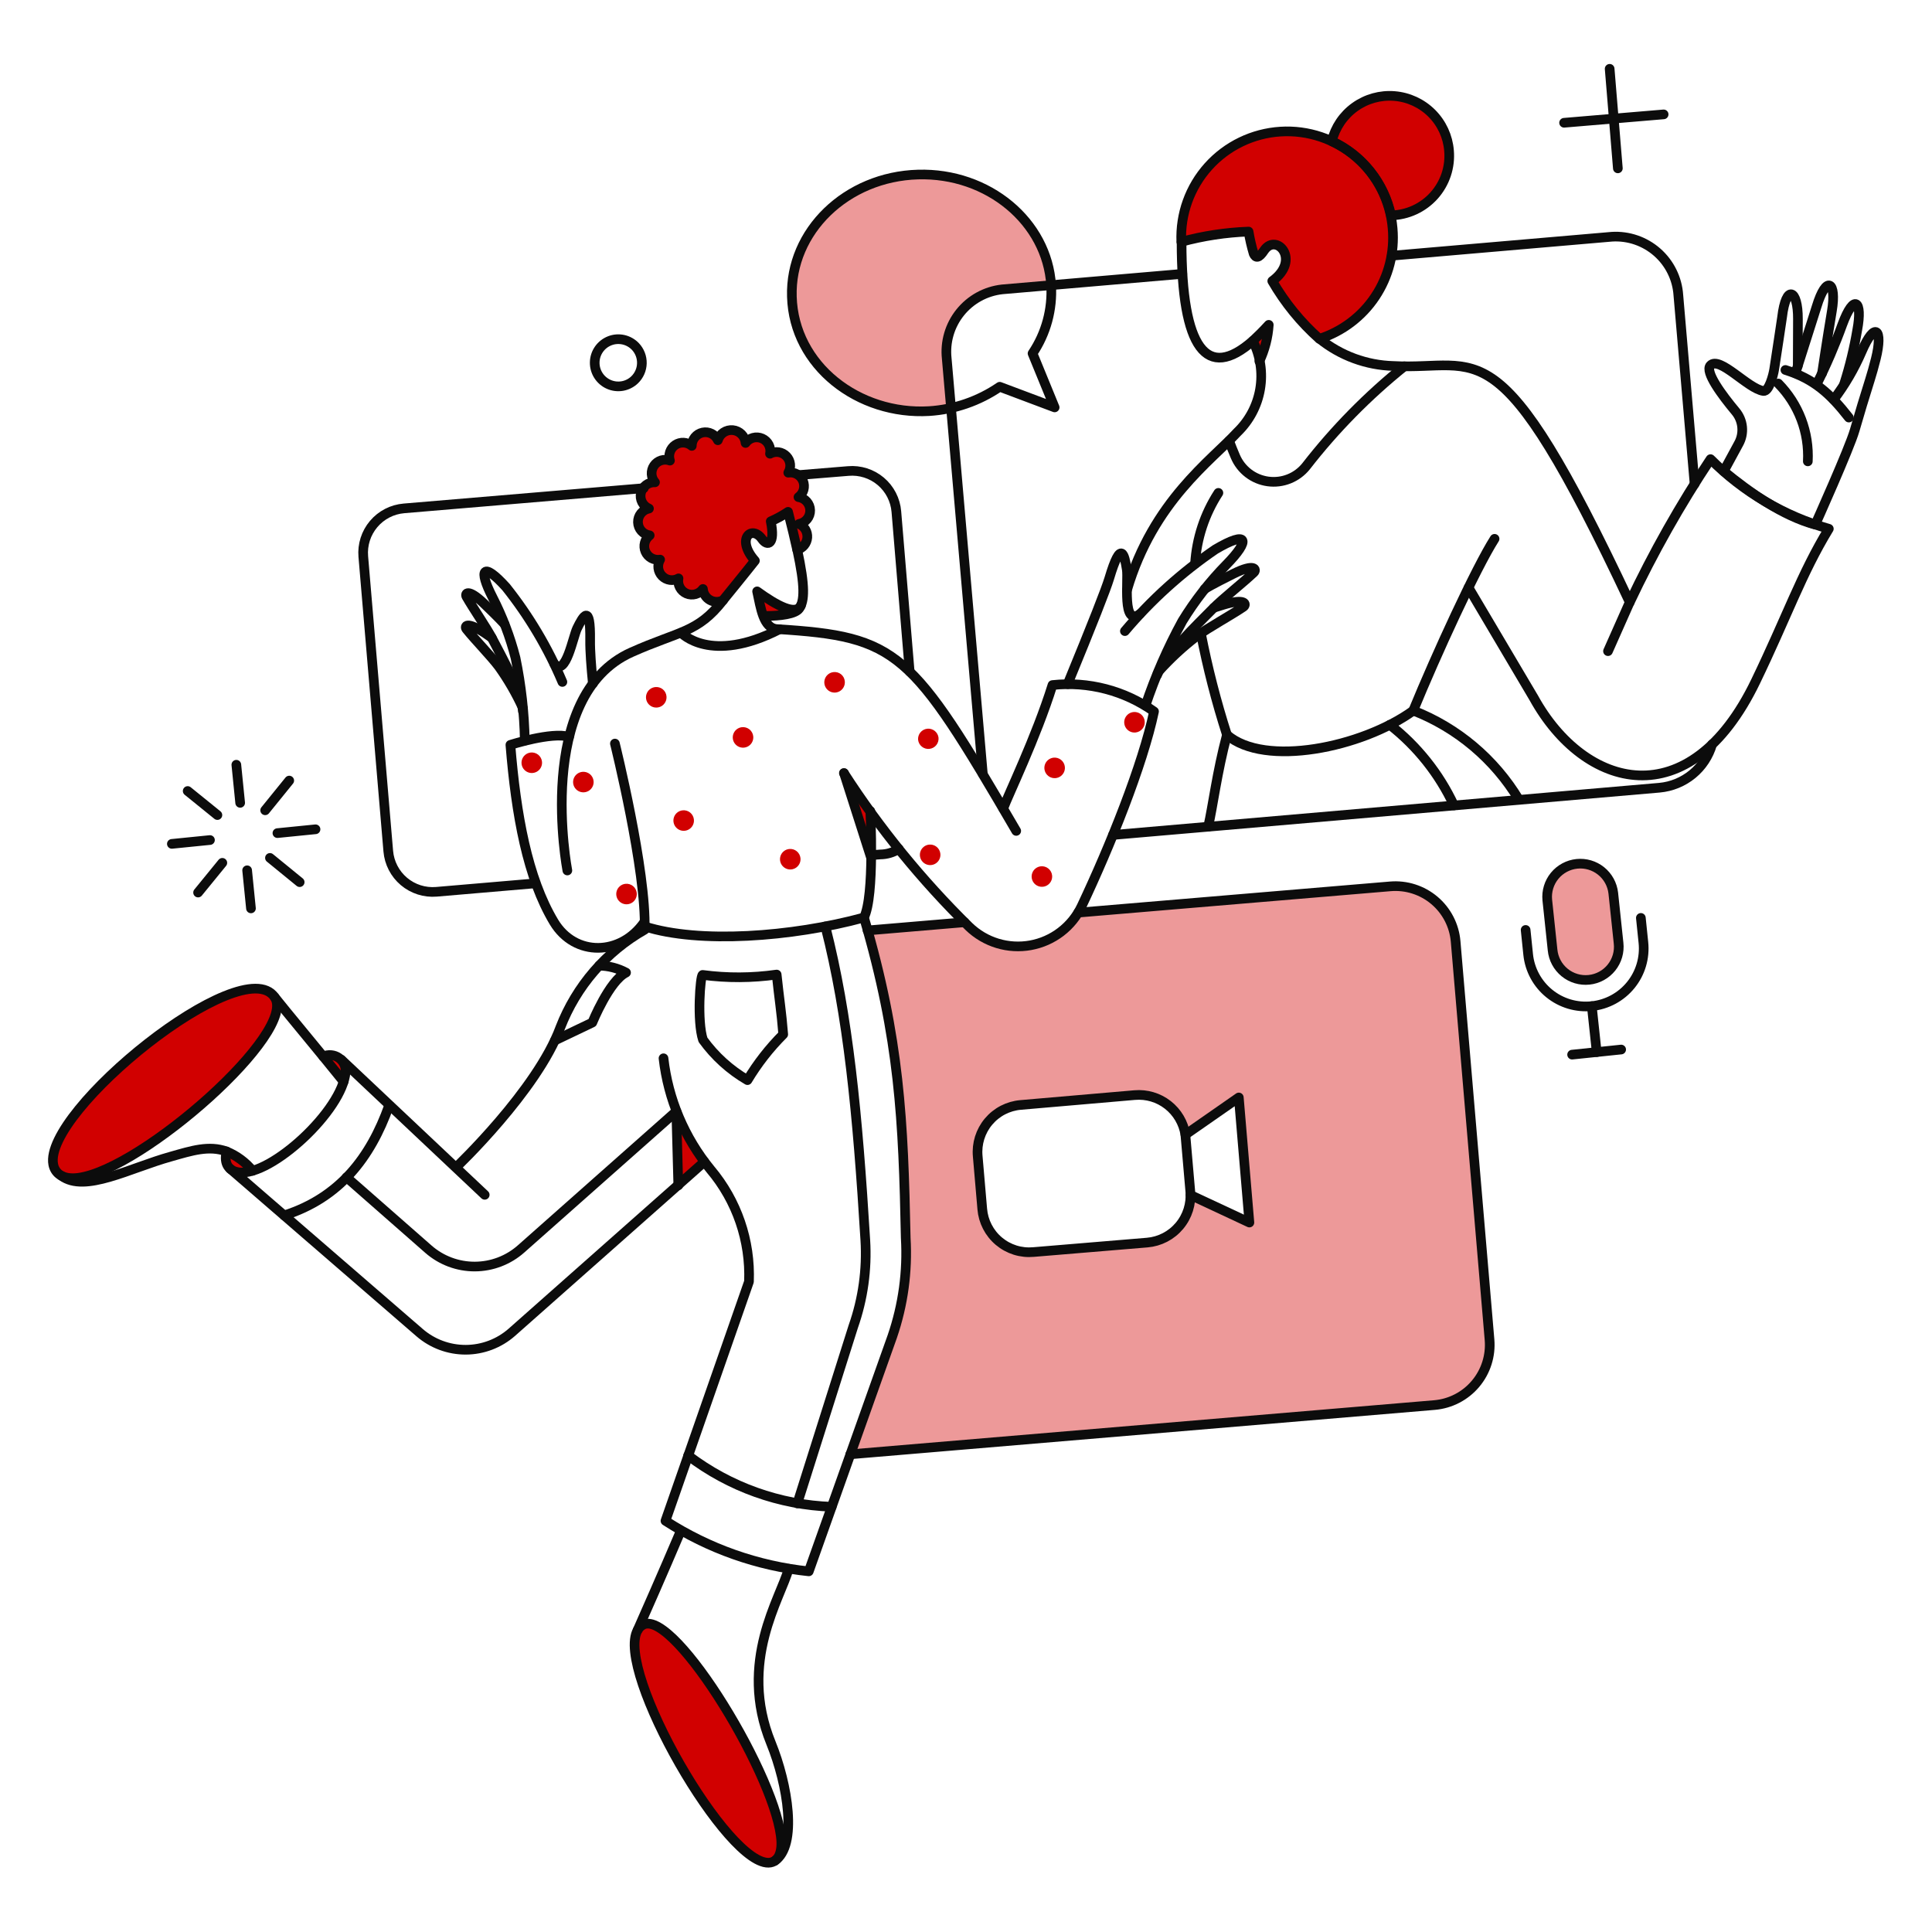 <?xml version="1.0" encoding="UTF-8"?> <svg xmlns="http://www.w3.org/2000/svg" width="352" height="352" viewBox="0 0 352 352" fill="none"><path d="M167.279 31.804C154.223 32.168 143.926 42.134 144.291 54.061C144.69 67.945 158.973 77.479 173.291 74.356L172.526 65.353C172.359 63.861 172.489 62.351 172.906 60.909C173.324 59.467 174.021 58.121 174.959 56.949C175.897 55.776 177.057 54.8 178.372 54.077C179.687 53.353 181.133 52.895 182.625 52.73L191.494 51.967C190.764 40.408 180.067 31.438 167.279 31.804Z" fill="#ED9999"></path><path fill-rule="evenodd" clip-rule="evenodd" d="M154.922 264.965L261.352 255.995C264.258 255.746 266.948 254.355 268.828 252.124C270.71 249.894 271.629 247.008 271.384 244.102L265.206 171.52C264.957 168.614 263.565 165.925 261.335 164.044C259.106 162.164 256.22 161.244 253.314 161.488L196.448 166.273C195.443 167.806 194.788 168.604 193.279 169.79C191.659 171.029 189.77 171.864 187.764 172.228C185.759 172.591 183.695 172.472 181.744 171.881C179.794 171.289 178.012 170.242 176.546 168.826C176.287 168.57 176.028 168.314 175.769 168.057L158.029 169.547C163.914 190.432 164.532 204.922 164.964 225.615C165.322 231.697 164.49 237.792 162.513 243.554L154.922 264.965ZM216.906 217.728L227.637 222.744L225.709 199.955L215.976 206.731C215.635 204.584 214.492 202.648 212.778 201.31C211.064 199.973 208.908 199.335 206.743 199.524L185.98 201.319C184.85 201.412 183.751 201.729 182.742 202.249C181.736 202.769 180.843 203.485 180.114 204.353C179.384 205.22 178.836 206.225 178.497 207.307C178.159 208.387 178.038 209.525 178.141 210.654L178.971 220.284C179.064 221.413 179.381 222.513 179.901 223.519C180.421 224.526 181.137 225.421 182.005 226.149C182.872 226.877 183.877 227.427 184.957 227.767C186.039 228.105 187.177 228.225 188.307 228.122L209.034 226.396C210.162 226.3 211.261 225.981 212.266 225.459C213.271 224.937 214.163 224.221 214.891 223.355C215.619 222.488 216.169 221.485 216.509 220.405C216.782 219.536 216.917 218.631 216.906 217.724V217.728Z" fill="#ED9999"></path><path d="M294.898 171.82C294.989 172.613 294.921 173.416 294.698 174.183C294.476 174.95 294.105 175.665 293.606 176.288C293.105 176.911 292.487 177.427 291.787 177.809C291.087 178.193 290.316 178.432 289.523 178.515C288.728 178.599 287.926 178.523 287.161 178.296C286.396 178.067 285.684 177.69 285.065 177.184C284.447 176.678 283.936 176.057 283.56 175.352C283.183 174.648 282.95 173.877 282.873 173.082L281.911 163.978C281.758 162.391 282.238 160.808 283.246 159.573C284.257 158.339 285.712 157.552 287.298 157.386C288.882 157.22 290.47 157.686 291.713 158.684C292.956 159.682 293.755 161.131 293.935 162.715L294.898 171.82Z" fill="#ED9999"></path><path d="M228.266 62.1C228.78 63.309 229.171 64.566 229.428 65.854C230.424 63.762 231.013 61.498 231.16 59.185C230.129 60.315 229.164 61.27 228.266 62.1Z" fill="#D10000"></path><path d="M137.945 107.774C138.231 109.345 138.77 110.859 139.54 112.258C142.098 112.258 144.922 111.927 145.619 110.897C145.719 110.722 145.819 110.531 145.919 110.332C144.956 112.229 141.471 110.304 137.945 107.774Z" fill="#D10000"></path><path d="M50.015 181.655C43.837 172.785 4.54 205.173 10.186 213.344L11.149 214.207C19.322 218.76 54.832 188.632 50.015 181.655Z" fill="#D10000"></path><path d="M117.244 295.989C109.169 299.828 134.141 344.875 141.755 338.476C146.311 331.865 123.622 292.934 117.244 295.989Z" fill="#D10000"></path><path d="M41.272 209.825C41.117 210.397 41.072 210.996 41.141 211.586C41.474 213.712 44.196 213.812 46.024 213.313C44.744 211.784 43.114 210.588 41.272 209.825Z" fill="#D10000"></path><path d="M58.918 192.482C60.18 194.044 61.476 195.604 62.638 197.034C62.833 196.478 62.956 195.896 63.004 195.308C63.038 194.809 62.941 194.308 62.723 193.858C62.505 193.407 62.175 193.021 61.763 192.736C61.351 192.451 60.872 192.279 60.374 192.234C59.875 192.19 59.374 192.276 58.918 192.482Z" fill="#D10000"></path><path d="M119.367 125.184C118.999 125.224 118.651 125.371 118.367 125.609C118.083 125.846 117.876 126.162 117.771 126.518C117.667 126.873 117.67 127.251 117.781 127.604C117.891 127.957 118.104 128.27 118.392 128.502C118.68 128.735 119.031 128.876 119.4 128.909C119.768 128.942 120.138 128.865 120.463 128.688C120.788 128.511 121.053 128.241 121.225 127.913C121.397 127.585 121.467 127.214 121.428 126.846C121.405 126.6 121.333 126.361 121.217 126.144C121.1 125.926 120.941 125.734 120.749 125.579C120.557 125.425 120.335 125.31 120.098 125.242C119.861 125.174 119.612 125.154 119.367 125.184Z" fill="#D10000"></path><path d="M106.086 140.627C105.718 140.667 105.37 140.814 105.086 141.052C104.802 141.289 104.594 141.605 104.49 141.961C104.386 142.316 104.389 142.694 104.499 143.047C104.61 143.4 104.823 143.713 105.111 143.945C105.399 144.178 105.75 144.319 106.118 144.352C106.487 144.385 106.857 144.308 107.182 144.131C107.507 143.954 107.772 143.684 107.944 143.356C108.116 143.028 108.186 142.657 108.147 142.289C108.121 142.044 108.047 141.807 107.93 141.591C107.812 141.375 107.653 141.184 107.461 141.03C107.27 140.876 107.05 140.761 106.814 140.692C106.578 140.622 106.33 140.601 106.086 140.627Z" fill="#D10000"></path><path d="M113.951 161.026C113.583 161.065 113.235 161.213 112.95 161.45C112.666 161.687 112.458 162.003 112.354 162.358C112.249 162.713 112.252 163.092 112.362 163.445C112.473 163.798 112.685 164.111 112.974 164.344C113.262 164.576 113.612 164.718 113.981 164.751C114.35 164.784 114.72 164.708 115.045 164.53C115.37 164.353 115.635 164.083 115.807 163.755C115.979 163.427 116.049 163.056 116.01 162.688C115.984 162.443 115.91 162.206 115.792 161.991C115.675 161.775 115.516 161.584 115.325 161.43C115.134 161.276 114.914 161.161 114.678 161.091C114.442 161.022 114.195 161 113.951 161.026Z" fill="#D10000"></path><path d="M96.689 137.107C96.321 137.146 95.973 137.294 95.688 137.531C95.404 137.768 95.197 138.084 95.092 138.439C94.987 138.795 94.99 139.173 95.101 139.526C95.211 139.88 95.424 140.192 95.712 140.425C96 140.657 96.351 140.799 96.719 140.832C97.088 140.866 97.458 140.789 97.784 140.611C98.108 140.434 98.374 140.164 98.545 139.836C98.717 139.508 98.788 139.137 98.748 138.769C98.722 138.524 98.648 138.288 98.531 138.072C98.413 137.856 98.254 137.665 98.063 137.511C97.872 137.357 97.652 137.242 97.416 137.172C97.181 137.103 96.933 137.081 96.689 137.107Z" fill="#D10000"></path><path d="M135.177 132.489C134.809 132.528 134.461 132.676 134.176 132.913C133.892 133.151 133.685 133.467 133.58 133.822C133.476 134.177 133.479 134.556 133.589 134.909C133.7 135.262 133.913 135.575 134.201 135.807C134.489 136.04 134.84 136.182 135.209 136.214C135.578 136.248 135.948 136.17 136.273 135.993C136.598 135.815 136.863 135.545 137.034 135.217C137.206 134.889 137.276 134.517 137.236 134.149C137.21 133.905 137.136 133.668 137.018 133.453C136.901 133.237 136.742 133.047 136.551 132.893C136.359 132.739 136.14 132.624 135.904 132.554C135.668 132.485 135.422 132.463 135.177 132.489Z" fill="#D10000"></path><path d="M124.363 147.639C123.995 147.679 123.647 147.826 123.363 148.064C123.079 148.301 122.871 148.618 122.767 148.973C122.663 149.328 122.666 149.706 122.777 150.06C122.888 150.413 123.101 150.725 123.389 150.958C123.677 151.19 124.028 151.331 124.397 151.364C124.766 151.397 125.136 151.32 125.461 151.142C125.786 150.965 126.05 150.695 126.222 150.367C126.393 150.039 126.464 149.667 126.424 149.299C126.398 149.054 126.324 148.817 126.206 148.602C126.089 148.386 125.929 148.195 125.738 148.041C125.547 147.887 125.327 147.772 125.091 147.703C124.855 147.634 124.607 147.612 124.363 147.639Z" fill="#D10000"></path><path d="M143.783 154.682C143.415 154.721 143.066 154.868 142.782 155.106C142.498 155.343 142.29 155.659 142.186 156.014C142.081 156.369 142.084 156.747 142.194 157.101C142.305 157.454 142.517 157.767 142.806 157.999C143.094 158.232 143.444 158.374 143.813 158.407C144.182 158.44 144.552 158.363 144.877 158.186C145.202 158.009 145.467 157.739 145.639 157.411C145.811 157.083 145.881 156.712 145.842 156.343C145.816 156.099 145.742 155.862 145.625 155.646C145.507 155.431 145.348 155.24 145.157 155.086C144.966 154.932 144.746 154.816 144.51 154.747C144.274 154.678 144.027 154.656 143.783 154.682Z" fill="#D10000"></path><path d="M151.857 122.454C151.489 122.493 151.141 122.641 150.856 122.878C150.572 123.115 150.365 123.431 150.26 123.786C150.155 124.142 150.158 124.52 150.269 124.873C150.379 125.227 150.592 125.539 150.88 125.772C151.168 126.004 151.519 126.146 151.887 126.179C152.256 126.213 152.626 126.136 152.951 125.958C153.277 125.781 153.542 125.512 153.713 125.183C153.885 124.855 153.956 124.484 153.916 124.116C153.893 123.87 153.822 123.632 153.705 123.414C153.589 123.197 153.43 123.005 153.238 122.85C153.046 122.695 152.825 122.58 152.587 122.512C152.35 122.444 152.102 122.425 151.857 122.454Z" fill="#D10000"></path><path d="M169.271 153.884C168.903 153.923 168.555 154.07 168.27 154.308C167.986 154.545 167.779 154.861 167.674 155.216C167.569 155.571 167.572 155.949 167.683 156.303C167.793 156.656 168.006 156.969 168.294 157.201C168.582 157.434 168.933 157.576 169.301 157.609C169.67 157.642 170.04 157.565 170.365 157.388C170.691 157.211 170.956 156.941 171.127 156.613C171.299 156.285 171.37 155.914 171.33 155.545C171.277 155.052 171.031 154.6 170.645 154.288C170.259 153.977 169.765 153.831 169.271 153.884Z" fill="#D10000"></path><path d="M169.33 136.439C169.575 136.413 169.812 136.34 170.028 136.222C170.244 136.105 170.434 135.946 170.589 135.755C170.743 135.563 170.858 135.343 170.927 135.107C170.996 134.872 171.018 134.625 170.992 134.38C170.927 133.897 170.675 133.458 170.292 133.158C169.908 132.857 169.422 132.718 168.938 132.77C168.453 132.822 168.008 133.061 167.696 133.436C167.385 133.811 167.233 134.293 167.272 134.779C167.297 135.024 167.371 135.261 167.488 135.476C167.606 135.692 167.765 135.883 167.956 136.037C168.148 136.191 168.367 136.306 168.603 136.375C168.839 136.444 169.086 136.466 169.33 136.439Z" fill="#D10000"></path><path d="M189.63 157.838C189.263 157.877 188.914 158.025 188.629 158.262C188.345 158.499 188.137 158.815 188.033 159.17C187.928 159.526 187.932 159.904 188.042 160.257C188.153 160.61 188.364 160.923 188.653 161.156C188.94 161.388 189.292 161.53 189.66 161.563C190.029 161.597 190.399 161.52 190.724 161.342C191.05 161.165 191.314 160.895 191.486 160.567C191.658 160.239 191.728 159.868 191.689 159.5C191.663 159.255 191.589 159.018 191.472 158.803C191.355 158.587 191.195 158.396 191.005 158.242C190.812 158.088 190.593 157.973 190.357 157.903C190.122 157.834 189.874 157.812 189.63 157.838Z" fill="#D10000"></path><path d="M191.951 138.044C191.583 138.083 191.234 138.23 190.949 138.468C190.665 138.705 190.457 139.021 190.354 139.376C190.249 139.732 190.252 140.11 190.363 140.463C190.473 140.817 190.686 141.129 190.974 141.362C191.262 141.594 191.613 141.736 191.982 141.769C192.351 141.802 192.721 141.725 193.047 141.547C193.37 141.37 193.637 141.1 193.808 140.772C193.98 140.443 194.05 140.072 194.009 139.703C193.983 139.459 193.91 139.222 193.792 139.007C193.675 138.791 193.516 138.601 193.325 138.446C193.132 138.292 192.913 138.177 192.677 138.108C192.443 138.039 192.194 138.017 191.951 138.044Z" fill="#D10000"></path><path d="M208.558 131.395C208.519 131.027 208.37 130.678 208.134 130.394C207.896 130.11 207.581 129.902 207.225 129.798C206.87 129.693 206.492 129.696 206.138 129.806C205.784 129.917 205.473 130.129 205.24 130.417C205.007 130.705 204.865 131.056 204.832 131.425C204.799 131.794 204.876 132.164 205.052 132.489C205.231 132.814 205.501 133.079 205.828 133.251C206.155 133.423 206.528 133.493 206.896 133.454C207.141 133.428 207.377 133.354 207.593 133.236C207.808 133.119 207.999 132.96 208.153 132.769C208.307 132.577 208.423 132.358 208.493 132.122C208.561 131.886 208.584 131.639 208.558 131.395Z" fill="#D10000"></path><path d="M263.992 27.455C263.789 24.879 262.676 22.46 260.85 20.633C259.022 18.805 256.604 17.689 254.028 17.485C251.453 17.28 248.89 18.002 246.798 19.518C244.705 21.035 243.224 23.248 242.618 25.76C239.617 24.363 236.307 23.763 233.006 24.017C229.706 24.271 226.528 25.37 223.776 27.209C221.024 29.049 218.792 31.566 217.295 34.518C215.798 37.47 215.087 40.758 215.229 44.065C219.229 42.98 223.342 42.356 227.484 42.204C227.708 43.564 228.018 44.909 228.414 46.23C228.78 47.06 229.344 47.127 230.34 45.598C232.567 42.377 237.084 47.36 231.802 51.213C234.081 55.159 236.977 58.714 240.381 61.744C244.553 60.4 248.146 57.681 250.572 54.03C252.997 50.38 254.112 46.014 253.736 41.647C253.668 40.846 253.55 40.049 253.386 39.262C253.626 39.263 253.864 39.25 254.102 39.222C255.524 39.099 256.908 38.697 258.174 38.039C259.442 37.381 260.566 36.48 261.483 35.387C262.403 34.294 263.098 33.031 263.527 31.67C263.957 30.309 264.115 28.877 263.992 27.455Z" fill="#D10000"></path><path d="M123.219 202.485L123.585 215.967L128.329 211.682C126.26 208.834 124.544 205.747 123.219 202.485Z" fill="#D10000"></path><path d="M153.723 140.924L158.439 147.635L158.705 156.239L153.723 140.924Z" fill="#D10000"></path><path d="M145.584 95.448C146.162 95.343 146.683 95.035 147.054 94.579C147.426 94.124 147.623 93.552 147.611 92.965C147.599 92.377 147.379 91.813 146.989 91.374C146.599 90.934 146.066 90.648 145.484 90.566C145.934 90.237 146.26 89.766 146.41 89.229C146.56 88.692 146.524 88.121 146.31 87.606C146.095 87.092 145.713 86.665 145.226 86.394C144.739 86.123 144.175 86.024 143.624 86.113C143.906 85.645 144.026 85.097 143.965 84.554C143.904 84.011 143.665 83.504 143.286 83.11C142.907 82.717 142.409 82.459 141.869 82.377C141.328 82.296 140.776 82.395 140.298 82.659C140.412 82.102 140.332 81.522 140.071 81.016C139.81 80.511 139.383 80.111 138.863 79.882C138.342 79.652 137.759 79.609 137.21 79.757C136.661 79.906 136.179 80.239 135.846 80.7C135.792 80.101 135.531 79.54 135.108 79.112C134.685 78.686 134.126 78.42 133.527 78.36C132.929 78.301 132.329 78.453 131.83 78.789C131.332 79.125 130.966 79.624 130.796 80.201C130.561 79.683 130.156 79.262 129.649 79.007C129.141 78.752 128.561 78.678 128.006 78.799C127.45 78.919 126.953 79.226 126.597 79.668C126.24 80.111 126.046 80.662 126.046 81.23C125.632 80.874 125.112 80.663 124.566 80.632C124.02 80.6 123.479 80.748 123.026 81.054C122.573 81.36 122.233 81.806 122.058 82.324C121.884 82.843 121.884 83.403 122.06 83.921C121.543 83.729 120.977 83.714 120.451 83.88C119.925 84.046 119.47 84.382 119.157 84.837C118.845 85.29 118.692 85.836 118.724 86.386C118.757 86.936 118.972 87.46 119.335 87.874C118.749 87.842 118.17 88.018 117.701 88.371C117.233 88.725 116.903 89.232 116.772 89.804C116.641 90.376 116.716 90.977 116.985 91.499C117.253 92.021 117.698 92.431 118.239 92.658C117.664 92.769 117.146 93.082 116.779 93.539C116.412 93.996 116.219 94.569 116.235 95.156C116.251 95.742 116.475 96.304 116.866 96.74C117.258 97.177 117.791 97.461 118.373 97.541C117.932 97.875 117.616 98.347 117.475 98.881C117.333 99.416 117.375 99.982 117.593 100.49C117.811 100.999 118.192 101.419 118.677 101.686C119.161 101.952 119.721 102.048 120.267 101.96C119.991 102.43 119.879 102.978 119.945 103.519C120.012 104.059 120.255 104.563 120.637 104.952C121.018 105.341 121.517 105.594 122.057 105.672C122.596 105.749 123.146 105.647 123.621 105.381C123.511 105.937 123.595 106.514 123.859 107.016C124.122 107.517 124.55 107.914 125.07 108.139C125.59 108.364 126.172 108.404 126.718 108.253C127.264 108.101 127.742 107.768 128.072 107.307C128.101 107.721 128.232 108.123 128.454 108.474C128.676 108.826 128.982 109.117 129.344 109.321C129.706 109.525 130.113 109.636 130.529 109.644C130.945 109.652 131.356 109.557 131.726 109.367C132.025 109.001 136.103 103.985 137.54 102.158C134.02 98.173 136.942 95.582 138.836 98.206C139.832 99.635 141.287 99.236 140.429 94.983C141.53 94.504 142.585 93.926 143.581 93.257C144.281 95.946 144.806 98.239 145.24 100.165C145.745 100.033 146.195 99.746 146.529 99.346C146.862 98.945 147.061 98.45 147.099 97.93C147.137 97.41 147.011 96.891 146.739 96.446C146.468 96.001 146.064 95.652 145.584 95.448Z" fill="#D10000"></path><path d="M145.24 100.164C144.81 98.238 144.278 95.947 143.581 93.256C142.585 93.925 141.53 94.503 140.429 94.982C141.294 99.235 139.843 99.625 138.836 98.205C136.963 95.565 134.02 98.172 137.54 102.157C136.112 103.985 132.025 109.001 131.726 109.367C131.356 109.557 130.945 109.652 130.529 109.644C130.113 109.635 129.706 109.524 129.344 109.32C128.982 109.116 128.676 108.825 128.454 108.473C128.232 108.122 128.101 107.721 128.072 107.306C127.742 107.766 127.264 108.1 126.718 108.252C126.172 108.403 125.59 108.363 125.07 108.138C124.55 107.913 124.122 107.516 123.859 107.015C123.595 106.513 123.511 105.936 123.621 105.38C123.146 105.646 122.596 105.748 122.057 105.671C121.517 105.593 121.018 105.341 120.637 104.952C120.255 104.562 120.012 104.059 119.945 103.518C119.879 102.977 119.991 102.429 120.267 101.959C119.721 102.047 119.161 101.951 118.677 101.685C118.192 101.418 117.811 100.998 117.593 100.49C117.375 99.981 117.333 99.415 117.475 98.88C117.616 98.346 117.932 97.874 118.372 97.54C117.791 97.46 117.258 97.176 116.866 96.739C116.475 96.302 116.251 95.741 116.235 95.155C116.219 94.569 116.412 93.996 116.779 93.538C117.146 93.081 117.664 92.768 118.239 92.657C117.698 92.431 117.253 92.02 116.985 91.498C116.716 90.976 116.641 90.376 116.772 89.803C116.903 89.231 117.233 88.724 117.701 88.371C118.17 88.017 118.749 87.841 119.335 87.874C118.972 87.459 118.757 86.936 118.724 86.385C118.692 85.835 118.845 85.289 119.157 84.836C119.47 84.382 119.925 84.045 120.451 83.879C120.977 83.713 121.543 83.728 122.06 83.92C121.889 83.404 121.892 82.846 122.068 82.332C122.244 81.817 122.583 81.374 123.034 81.07C123.485 80.767 124.023 80.619 124.566 80.649C125.109 80.679 125.627 80.886 126.041 81.238C126.041 80.67 126.235 80.118 126.591 79.676C126.948 79.234 127.445 78.927 128.001 78.806C128.556 78.686 129.136 78.76 129.643 79.015C130.151 79.27 130.556 79.691 130.791 80.209C130.961 79.632 131.327 79.132 131.825 78.796C132.324 78.46 132.924 78.309 133.522 78.368C134.121 78.427 134.679 78.693 135.103 79.12C135.526 79.547 135.787 80.109 135.84 80.707C136.174 80.247 136.655 79.914 137.204 79.765C137.753 79.616 138.337 79.66 138.858 79.889C139.378 80.118 139.805 80.519 140.066 81.024C140.327 81.53 140.407 82.109 140.293 82.667C140.771 82.403 141.323 82.304 141.863 82.385C142.403 82.467 142.902 82.724 143.281 83.118C143.66 83.512 143.898 84.019 143.96 84.562C144.021 85.105 143.901 85.653 143.619 86.121C144.169 86.032 144.734 86.131 145.221 86.402C145.708 86.673 146.089 87.1 146.304 87.614C146.519 88.128 146.554 88.7 146.405 89.237C146.255 89.774 145.929 90.245 145.479 90.573C146.06 90.656 146.594 90.942 146.984 91.382C147.373 91.821 147.594 92.385 147.606 92.972C147.618 93.56 147.421 94.132 147.049 94.587C146.678 95.043 146.156 95.35 145.578 95.456C146.055 95.661 146.456 96.01 146.726 96.453C146.996 96.896 147.121 97.413 147.084 97.93C147.046 98.448 146.849 98.941 146.519 99.342C146.188 99.742 145.742 100.029 145.24 100.164Z" stroke="#0C0C0C" stroke-width="1.76" stroke-linecap="round" stroke-linejoin="round"></path><path d="M145.641 86.547L154.544 85.817C155.606 85.724 156.677 85.842 157.694 86.165C158.711 86.487 159.654 87.008 160.469 87.696C161.284 88.385 161.955 89.228 162.443 90.176C162.931 91.125 163.227 92.161 163.313 93.225L165.738 122.356" stroke="#0C0C0C" stroke-width="1.76" stroke-linecap="round" stroke-linejoin="round"></path><path d="M159.031 155.775L160.393 155.675C161.583 155.662 162.744 155.317 163.748 154.679" stroke="#0C0C0C" stroke-width="1.76" stroke-linecap="round" stroke-linejoin="round"></path><path d="M97.379 160.953L79.509 162.481C77.364 162.661 75.236 161.981 73.592 160.593C71.948 159.204 70.923 157.22 70.741 155.075L66.189 101.394C66.008 99.248 66.688 97.119 68.077 95.475C69.466 93.83 71.451 92.805 73.596 92.624L117.292 88.942" stroke="#0C0C0C" stroke-width="1.76" stroke-linecap="round" stroke-linejoin="round"></path><path d="M154.922 264.965L261.352 255.995C264.258 255.747 266.948 254.355 268.828 252.124C270.71 249.894 271.629 247.008 271.384 244.102L265.206 171.52C264.957 168.614 263.565 165.926 261.335 164.045C259.106 162.164 256.22 161.244 253.314 161.488L196.448 166.273" stroke="#0C0C0C" stroke-width="1.76" stroke-linecap="round" stroke-linejoin="round"></path><path d="M158.066 169.522L175.739 168.027" stroke="#0C0C0C" stroke-width="1.76" stroke-linecap="round" stroke-linejoin="round"></path><path d="M215.407 49.898L182.587 52.722C179.581 53.057 176.83 54.571 174.937 56.93C173.044 59.29 172.163 62.303 172.488 65.31L179.066 141.015" stroke="#0C0C0C" stroke-width="1.76" stroke-linecap="round" stroke-linejoin="round"></path><path d="M202.785 152.121L302.34 143.518C304.549 143.318 306.649 142.457 308.361 141.046C310.073 139.636 311.32 137.741 311.939 135.611" stroke="#0C0C0C" stroke-width="1.76" stroke-linecap="round" stroke-linejoin="round"></path><path d="M308.745 88.175L305.788 53.794C305.59 50.774 304.204 47.955 301.931 45.956C299.657 43.957 296.684 42.94 293.664 43.13L253.57 46.586" stroke="#0C0C0C" stroke-width="1.76" stroke-linecap="round" stroke-linejoin="round"></path><path d="M272.304 98.17C268.883 103.55 261.674 119.264 257.488 129.461C265.525 132.602 272.297 138.313 276.747 145.705" stroke="#0C0C0C" stroke-width="1.76" stroke-linecap="round" stroke-linejoin="round"></path><path d="M218.793 115.382C220.008 121.638 221.594 127.816 223.543 133.884C221.715 140.76 220.985 146.872 220.122 150.625" stroke="#0C0C0C" stroke-width="1.76" stroke-linecap="round" stroke-linejoin="round"></path><path d="M221.985 89.8C219.476 93.667 218.013 98.119 217.734 102.721" stroke="#0C0C0C" stroke-width="1.76" stroke-linecap="round" stroke-linejoin="round"></path><path d="M257.462 129.496C248.095 136.24 230.389 139.826 223.547 133.882" stroke="#0C0C0C" stroke-width="1.76" stroke-linecap="round" stroke-linejoin="round"></path><path d="M253.215 132.052C258.212 135.959 262.216 140.989 264.905 146.734" stroke="#0C0C0C" stroke-width="1.76" stroke-linecap="round" stroke-linejoin="round"></path><path d="M229.451 65.815C230.431 63.732 231.011 61.483 231.16 59.185C230.13 60.314 229.164 61.27 228.266 62.1" stroke="#0C0C0C" stroke-width="1.76" stroke-linecap="round" stroke-linejoin="round"></path><path d="M267.564 107.073L279.457 127.169C288.658 143.846 307.82 149.091 319.85 124.18C325.528 112.42 328.221 104.515 333.203 96.343C325.055 94.02 317.635 89.652 311.651 83.654C306.12 91.978 301.202 100.693 296.934 109.729C272.851 58.541 269.894 67.566 253.85 66.678C248.954 66.544 244.239 64.805 240.43 61.729" stroke="#0C0C0C" stroke-width="1.76" stroke-linecap="round" stroke-linejoin="round"></path><path d="M205.344 107.472C210.094 91.328 220.735 83.866 225.406 78.773C227.604 76.665 229.069 73.907 229.582 70.906C230.097 67.904 229.635 64.816 228.264 62.097C219.893 69.471 215.276 63.592 215.276 44.063" stroke="#0C0C0C" stroke-width="1.76" stroke-linecap="round" stroke-linejoin="round"></path><path d="M255.864 66.746C249.206 72.097 243.197 78.208 237.958 84.954C237.137 85.976 236.066 86.768 234.847 87.252C233.629 87.736 232.305 87.895 231.006 87.714C229.709 87.534 228.478 87.02 227.438 86.222C226.398 85.424 225.582 84.37 225.071 83.163C224.643 82.165 224.272 81.237 223.941 80.339" stroke="#0C0C0C" stroke-width="1.76" stroke-linecap="round" stroke-linejoin="round"></path><path d="M296.92 109.733L292.969 118.636" stroke="#0C0C0C" stroke-width="1.76" stroke-linecap="round" stroke-linejoin="round"></path><path d="M131.737 109.369C127.094 115.322 123.807 114.931 115.062 118.836C97.256 126.776 103.368 158.598 103.368 158.598" stroke="#0C0C0C" stroke-width="1.76" stroke-linecap="round" stroke-linejoin="round"></path><path d="M145.256 100.165C146.707 106.893 146.576 109.469 145.622 110.861C144.921 111.892 142.101 112.223 139.543 112.223" stroke="#0C0C0C" stroke-width="1.76" stroke-linecap="round" stroke-linejoin="round"></path><path d="M145.924 110.304C144.994 112.229 141.468 110.304 137.945 107.746C138.611 110.803 139.075 114.465 141.566 114.621C163.651 116.006 165.983 118.508 185.149 151.388" stroke="#0C0C0C" stroke-width="1.76" stroke-linecap="round" stroke-linejoin="round"></path><path d="M182.786 147.301C183.616 144.976 188.765 134.378 191.755 124.812C198.303 124.107 204.885 125.82 210.258 129.628C208.197 139.394 202.22 154.211 197.069 165.102C196.194 166.942 194.893 168.548 193.273 169.787C191.654 171.025 189.765 171.86 187.758 172.224C185.753 172.587 183.689 172.468 181.739 171.877C179.788 171.285 178.006 170.238 176.541 168.822C167.941 160.366 160.299 150.987 153.754 140.856" stroke="#0C0C0C" stroke-width="1.76" stroke-linecap="round" stroke-linejoin="round"></path><path d="M153.777 140.857L158.694 156.238" stroke="#0C0C0C" stroke-width="1.76" stroke-linecap="round" stroke-linejoin="round"></path><path d="M117.477 168.797C127.342 171.948 144.217 170.756 157.406 167.169C159.398 163.249 158.568 147.77 158.568 147.77" stroke="#0C0C0C" stroke-width="1.76" stroke-linecap="round" stroke-linejoin="round"></path><path d="M117.374 168.029C113.123 174.141 104.768 174.367 100.93 167.996C96.095 159.942 94.022 148.464 92.992 135.708C92.992 135.708 100.521 133.298 103.672 134.242" stroke="#0C0C0C" stroke-width="1.76" stroke-linecap="round" stroke-linejoin="round"></path><path d="M128.333 211.673L93.255 242.733C90.935 244.774 87.954 245.905 84.864 245.917C81.773 245.928 78.784 244.82 76.448 242.798L41.938 212.941" stroke="#0C0C0C" stroke-width="1.76" stroke-linecap="round" stroke-linejoin="round"></path><path d="M88.313 217.69L62.203 193.075" stroke="#0C0C0C" stroke-width="1.76" stroke-linecap="round" stroke-linejoin="round"></path><path d="M112.033 135.473C112.033 135.473 117.81 158.758 117.448 169.388C110.419 173.383 104.988 179.686 102.076 187.227C97.833 198.689 83.141 212.638 83.141 212.638" stroke="#0C0C0C" stroke-width="1.76" stroke-linecap="round" stroke-linejoin="round"></path><path d="M157.414 167.17C163.923 189.326 164.571 204.112 165.019 225.566C165.377 231.649 164.545 237.741 162.568 243.505L147.355 286.29C138.051 285.313 129.107 282.161 121.246 277.089L136.46 233.506C136.753 226.062 134.256 218.777 129.457 213.078C124.706 207.291 121.73 200.253 120.887 192.814" stroke="#0C0C0C" stroke-width="1.76" stroke-linecap="round" stroke-linejoin="round"></path><path d="M124.09 115.279C124.09 115.279 129.404 121.125 142.027 114.647" stroke="#0C0C0C" stroke-width="1.76" stroke-linecap="round" stroke-linejoin="round"></path><path d="M95.618 134.944C95.515 129.876 94.947 124.827 93.924 119.863C92.944 116.041 91.54 112.342 89.738 108.832C87.094 103.678 87.952 102.283 92.198 106.973C96.39 112.236 99.843 118.048 102.461 124.247" stroke="#0C0C0C" stroke-width="1.76" stroke-linecap="round" stroke-linejoin="round"></path><path d="M100.996 120.967C103.106 123.358 104.368 116.064 105.161 114.45C106.257 112.225 107.612 109.802 107.52 116.644C107.493 118.537 107.719 121.56 108.019 124.549" stroke="#0C0C0C" stroke-width="1.76" stroke-linecap="round" stroke-linejoin="round"></path><path d="M91.931 113.719C90.968 112.657 88.78 110.533 88.144 109.932C85.241 107.155 84.663 108.134 84.993 108.707C86.253 110.916 88.617 114.32 89.72 116.41C91.485 119.796 95.067 126.243 95.266 129.564" stroke="#0C0C0C" stroke-width="1.76" stroke-linecap="round" stroke-linejoin="round"></path><path d="M89.606 116.21C89.04 115.812 88.573 115.485 88.31 115.313C84.945 113.12 84.59 114.118 84.984 114.613C86.579 116.605 89.475 119.557 90.898 121.455C92.569 123.793 94.015 126.285 95.216 128.896" stroke="#0C0C0C" stroke-width="1.76" stroke-linecap="round" stroke-linejoin="round"></path><path d="M208.703 128.537C210.485 123.224 212.73 118.078 215.414 113.158C217.685 109.445 220.37 106.001 223.419 102.893C227.894 98.341 227.445 96.548 221.426 100.102C215.286 104.296 209.743 109.302 204.949 114.984" stroke="#0C0C0C" stroke-width="1.76" stroke-linecap="round" stroke-linejoin="round"></path><path d="M207.729 111.833C204.378 114.331 205.614 105.798 205.3 103.789C204.878 101.097 204.271 98.076 202.11 105.351C201.513 107.342 199.087 113.512 194.512 124.649" stroke="#0C0C0C" stroke-width="1.76" stroke-linecap="round" stroke-linejoin="round"></path><path d="M219.49 107.302C220.852 106.472 223.843 104.977 224.706 104.547C228.693 102.552 228.953 103.811 228.46 104.28C226.417 106.222 222.815 109.034 220.986 110.89C218.034 113.885 212.149 119.526 210.82 122.983" stroke="#0C0C0C" stroke-width="1.76" stroke-linecap="round" stroke-linejoin="round"></path><path d="M221.155 110.73C221.885 110.497 222.484 110.299 222.817 110.205C227.075 108.9 227.133 110.168 226.537 110.571C224.202 112.146 220.196 114.33 218.065 115.884C215.544 117.811 213.21 119.969 211.09 122.329" stroke="#0C0C0C" stroke-width="1.76" stroke-linecap="round" stroke-linejoin="round"></path><path d="M50.015 181.648C44.102 173.155 7.859 202.455 9.701 212.154C9.986 213.656 11.285 215.001 14.316 214.59C25.964 213.012 54.383 187.934 50.015 181.648Z" stroke="#0C0C0C" stroke-width="1.76" stroke-linecap="round" stroke-linejoin="round"></path><path d="M50.02 181.651C51.846 183.976 58.124 191.484 62.61 197.059" stroke="#0C0C0C" stroke-width="1.76" stroke-linecap="round" stroke-linejoin="round"></path><path d="M143.682 285.824C142.282 291.104 134.421 302.695 140.459 317.547C143.553 325.152 145.342 336.244 141.159 339.035" stroke="#0C0C0C" stroke-width="1.76" stroke-linecap="round" stroke-linejoin="round"></path><path d="M116.18 296.984C117.174 294.743 120.79 286.566 124.02 278.95" stroke="#0C0C0C" stroke-width="1.76" stroke-linecap="round" stroke-linejoin="round"></path><path d="M117.248 295.986C109.821 299.517 129.648 335.825 138.741 339.138C141.254 340.054 142.455 338.263 142.355 335.596C141.942 324.503 122.989 293.261 117.248 295.986Z" stroke="#0C0C0C" stroke-width="1.76" stroke-linecap="round" stroke-linejoin="round"></path><path d="M58.883 192.482C59.339 192.275 59.84 192.19 60.338 192.233C60.837 192.277 61.315 192.45 61.727 192.736C62.138 193.019 62.469 193.406 62.686 193.856C62.904 194.308 63.001 194.807 62.968 195.306C62.418 202.309 49.408 214.306 43.558 213.598C41.807 213.385 40.697 212.147 41.282 209.79" stroke="#0C0C0C" stroke-width="1.76" stroke-linecap="round" stroke-linejoin="round"></path><path d="M145.27 273.921L155.465 241.676C157.234 236.638 157.979 231.296 157.657 225.965C156.244 202.88 154.535 185.039 150.382 168.797" stroke="#0C0C0C" stroke-width="1.76" stroke-linecap="round" stroke-linejoin="round"></path><path d="M125.383 265.192C132.924 270.929 142.056 274.191 151.526 274.527" stroke="#0C0C0C" stroke-width="1.76" stroke-linecap="round" stroke-linejoin="round"></path><path d="M51.781 221.444C61.847 218.221 67.495 210.939 70.883 201.446" stroke="#0C0C0C" stroke-width="1.76" stroke-linecap="round" stroke-linejoin="round"></path><path d="M123.228 202.477L94.96 227.524C92.634 229.595 89.632 230.746 86.518 230.758C83.404 230.77 80.393 229.644 78.052 227.591L63.137 214.502" stroke="#0C0C0C" stroke-width="1.76" stroke-linecap="round" stroke-linejoin="round"></path><path d="M128.015 177.625C127.584 177.692 126.952 186.064 128.082 189.452C130.242 192.437 133.003 194.939 136.188 196.793C138.01 193.759 140.196 190.958 142.699 188.456C142.366 184.236 141.967 182.011 141.503 177.559C137.031 178.198 132.493 178.221 128.015 177.625Z" stroke="#0C0C0C" stroke-width="1.76" stroke-linecap="round" stroke-linejoin="round"></path><path d="M109.178 175.939C110.884 175.964 112.558 176.396 114.061 177.202C111.005 178.695 107.916 186.306 107.916 186.306L101.105 189.562" stroke="#0C0C0C" stroke-width="1.76" stroke-linecap="round" stroke-linejoin="round"></path><path d="M325.293 67.406C330.545 69.065 333.466 71.756 336.848 76.076" stroke="#0C0C0C" stroke-width="1.76" stroke-linecap="round" stroke-linejoin="round"></path><path d="M323.996 69.874C325.829 71.735 327.254 73.957 328.181 76.399C329.107 78.84 329.513 81.448 329.376 84.056" stroke="#0C0C0C" stroke-width="1.76" stroke-linecap="round" stroke-linejoin="round"></path><path d="M334.093 72.793C336.131 70.108 337.836 67.186 339.17 64.09C341.621 58.344 343.124 59.939 341.761 65.385C341.395 66.847 341.031 68.11 340.699 69.172C339.739 72.229 338.794 75.316 337.908 78.408C336.968 81.692 330.73 95.582 330.73 95.582C324.884 94.02 318.805 89.769 314.055 85.849C314.155 85.649 316.681 81.001 316.777 80.833C317.292 79.904 317.511 78.84 317.404 77.783C317.297 76.727 316.87 75.728 316.18 74.92C313.778 72.038 310.562 67.742 311.628 66.581C313.283 64.783 318.504 70.864 321.294 71.233C322.291 71.364 323.089 68.343 323.254 67.246C323.555 65.254 324.603 58.475 324.682 57.813C325.405 51.654 327.606 52.697 327.573 58.144C327.54 63.326 327.54 66.681 327.54 66.681" stroke="#0C0C0C" stroke-width="1.76" stroke-linecap="round" stroke-linejoin="round"></path><path d="M327.117 68.01C327.117 68.01 330.74 56.65 330.969 55.885C332.771 49.941 334.66 51.301 333.76 56.648C332.898 61.766 331.965 68.01 331.965 68.01" stroke="#0C0C0C" stroke-width="1.76" stroke-linecap="round" stroke-linejoin="round"></path><path d="M331.074 69.838C332.808 66.363 334.338 62.792 335.658 59.14C337.811 53.292 339.394 54.786 338.382 60.105C337.827 63.411 337.039 66.675 336.024 69.871" stroke="#0C0C0C" stroke-width="1.76" stroke-linecap="round" stroke-linejoin="round"></path><path d="M294.894 171.82C294.985 172.613 294.917 173.416 294.695 174.183C294.472 174.95 294.101 175.665 293.602 176.288C293.101 176.911 292.483 177.428 291.783 177.809C291.083 178.193 290.312 178.433 289.519 178.515C288.724 178.599 287.922 178.524 287.157 178.296C286.392 178.067 285.68 177.69 285.062 177.184C284.444 176.678 283.932 176.057 283.556 175.352C283.179 174.648 282.947 173.877 282.87 173.082L281.907 163.978C281.754 162.391 282.234 160.808 283.242 159.573C284.253 158.339 285.708 157.553 287.294 157.386C288.878 157.22 290.466 157.686 291.709 158.685C292.952 159.683 293.751 161.132 293.931 162.716L294.894 171.82Z" stroke="#0C0C0C" stroke-width="1.76" stroke-linecap="round" stroke-linejoin="round"></path><path d="M277.961 169.429L278.425 173.913C278.568 175.291 278.983 176.628 279.643 177.847C280.304 179.065 281.198 180.142 282.275 181.014C283.35 181.888 284.59 182.539 285.917 182.935C287.246 183.329 288.639 183.458 290.017 183.315C291.397 183.169 292.733 182.756 293.951 182.096C295.17 181.434 296.246 180.541 297.12 179.464C297.992 178.388 298.645 177.15 299.039 175.821C299.433 174.493 299.562 173.099 299.419 171.721L298.955 167.237" stroke="#0C0C0C" stroke-width="1.76" stroke-linecap="round" stroke-linejoin="round"></path><path d="M290.016 183.314L290.912 191.685" stroke="#0C0C0C" stroke-width="1.76" stroke-linecap="round" stroke-linejoin="round"></path><path d="M286.43 192.15L295.366 191.219" stroke="#0C0C0C" stroke-width="1.76" stroke-linecap="round" stroke-linejoin="round"></path><path d="M216.902 217.725L227.633 222.741L225.705 199.953L215.973 206.729" stroke="#0C0C0C" stroke-width="1.76" stroke-linecap="round" stroke-linejoin="round"></path><path d="M206.735 199.519C208.9 199.33 211.056 199.968 212.77 201.305C214.484 202.643 215.627 204.579 215.968 206.726L216.865 217.056C216.965 218.183 216.84 219.319 216.501 220.4C216.161 221.48 215.611 222.483 214.883 223.35C214.155 224.216 213.263 224.932 212.259 225.454C211.254 225.976 210.154 226.295 209.027 226.391L188.299 228.117C187.169 228.22 186.031 228.1 184.949 227.762C183.869 227.422 182.864 226.872 181.997 226.144C181.129 225.416 180.413 224.521 179.893 223.514C179.373 222.508 179.056 221.408 178.963 220.279L178.133 210.649C178.03 209.52 178.151 208.382 178.489 207.302C178.829 206.22 179.377 205.215 180.107 204.348C180.835 203.48 181.728 202.764 182.735 202.244C183.743 201.724 184.843 201.407 185.972 201.314L206.735 199.519Z" stroke="#0C0C0C" stroke-width="1.76" stroke-linecap="round" stroke-linejoin="round"></path><path d="M264.004 27.447C263.798 24.878 262.684 22.466 260.862 20.643C259.039 18.82 256.628 17.705 254.058 17.497C251.49 17.29 248.93 18.003 246.839 19.51C244.747 21.016 243.261 23.218 242.645 25.72C245.372 26.979 247.767 28.856 249.643 31.203C251.518 33.55 252.818 36.302 253.442 39.24C254.925 39.206 256.385 38.868 257.733 38.247C259.081 37.626 260.286 36.735 261.277 35.63C262.266 34.525 263.019 33.228 263.488 31.821C263.957 30.414 264.132 28.925 264.004 27.447Z" stroke="#0C0C0C" stroke-width="1.76" stroke-linecap="round" stroke-linejoin="round"></path><path d="M253.729 41.631C253.311 36.598 250.937 31.931 247.115 28.63C243.294 25.329 238.331 23.657 233.29 23.975C228.251 24.292 223.536 26.573 220.159 30.327C216.783 34.082 215.012 39.011 215.229 44.056C219.229 42.971 223.342 42.347 227.484 42.194C227.709 43.555 228.018 44.9 228.414 46.221C228.78 47.051 229.344 47.118 230.34 45.589C232.567 42.368 237.084 47.351 231.802 51.204C234.082 55.15 236.977 58.705 240.381 61.735C244.553 60.39 248.146 57.669 250.571 54.017C252.994 50.365 254.109 45.998 253.729 41.631Z" stroke="#0C0C0C" stroke-width="1.76" stroke-linecap="round" stroke-linejoin="round"></path><path d="M31.312 153.75L38.255 153.051" stroke="#0C0C0C" stroke-width="1.76" stroke-linecap="round" stroke-linejoin="round"></path><path d="M50.543 151.789L57.487 151.092" stroke="#0C0C0C" stroke-width="1.76" stroke-linecap="round" stroke-linejoin="round"></path><path d="M43.059 139.332L43.757 146.276" stroke="#0C0C0C" stroke-width="1.76" stroke-linecap="round" stroke-linejoin="round"></path><path d="M45.027 158.562L45.724 165.504" stroke="#0C0C0C" stroke-width="1.76" stroke-linecap="round" stroke-linejoin="round"></path><path d="M34.195 144.116L39.609 148.5" stroke="#0C0C0C" stroke-width="1.76" stroke-linecap="round" stroke-linejoin="round"></path><path d="M49.184 156.306L54.599 160.724" stroke="#0C0C0C" stroke-width="1.76" stroke-linecap="round" stroke-linejoin="round"></path><path d="M52.698 142.216L48.312 147.631" stroke="#0C0C0C" stroke-width="1.76" stroke-linecap="round" stroke-linejoin="round"></path><path d="M40.507 157.203L36.09 162.618" stroke="#0C0C0C" stroke-width="1.76" stroke-linecap="round" stroke-linejoin="round"></path><path d="M192.151 74.226L188.124 64.394C190.586 60.734 191.776 56.366 191.512 51.963C190.782 40.408 180.051 31.435 167.263 31.801C154.207 32.165 143.911 42.13 144.275 54.057C144.637 66.647 156.415 75.66 169.282 74.902C173.891 74.611 178.335 73.078 182.143 70.466L192.151 74.226Z" stroke="#0C0C0C" stroke-width="1.76" stroke-linecap="round" stroke-linejoin="round"></path><path d="M115.626 69.201C115.012 69.79 114.237 70.183 113.4 70.331C112.562 70.478 111.7 70.375 110.921 70.032C110.142 69.69 109.483 69.125 109.026 68.407C108.568 67.69 108.334 66.853 108.353 66.003C108.371 65.153 108.641 64.327 109.129 63.63C109.616 62.934 110.3 62.397 111.093 62.089C111.885 61.78 112.751 61.714 113.582 61.898C114.412 62.082 115.169 62.508 115.758 63.122C116.544 63.947 116.971 65.05 116.946 66.189C116.922 67.328 116.447 68.411 115.626 69.201Z" stroke="#0C0C0C" stroke-width="1.76" stroke-linecap="round" stroke-linejoin="round"></path><path d="M293.27 12.536L294.765 30.674" stroke="#0C0C0C" stroke-width="1.76" stroke-linecap="round" stroke-linejoin="round"></path><path d="M303.105 20.84L284.969 22.368" stroke="#0C0C0C" stroke-width="1.76" stroke-linecap="round" stroke-linejoin="round"></path><path d="M46.023 213.309C44.758 211.76 43.127 210.55 41.276 209.79C38.055 208.626 34.895 209.656 31.141 210.72C23.577 212.821 15.469 217.384 11.215 214.234" stroke="#0C0C0C" stroke-width="1.76" stroke-linecap="round" stroke-linejoin="round"></path><path d="M123.585 215.964L123.219 202.477" stroke="#0C0C0C" stroke-width="1.76" stroke-linecap="round" stroke-linejoin="round"></path></svg> 